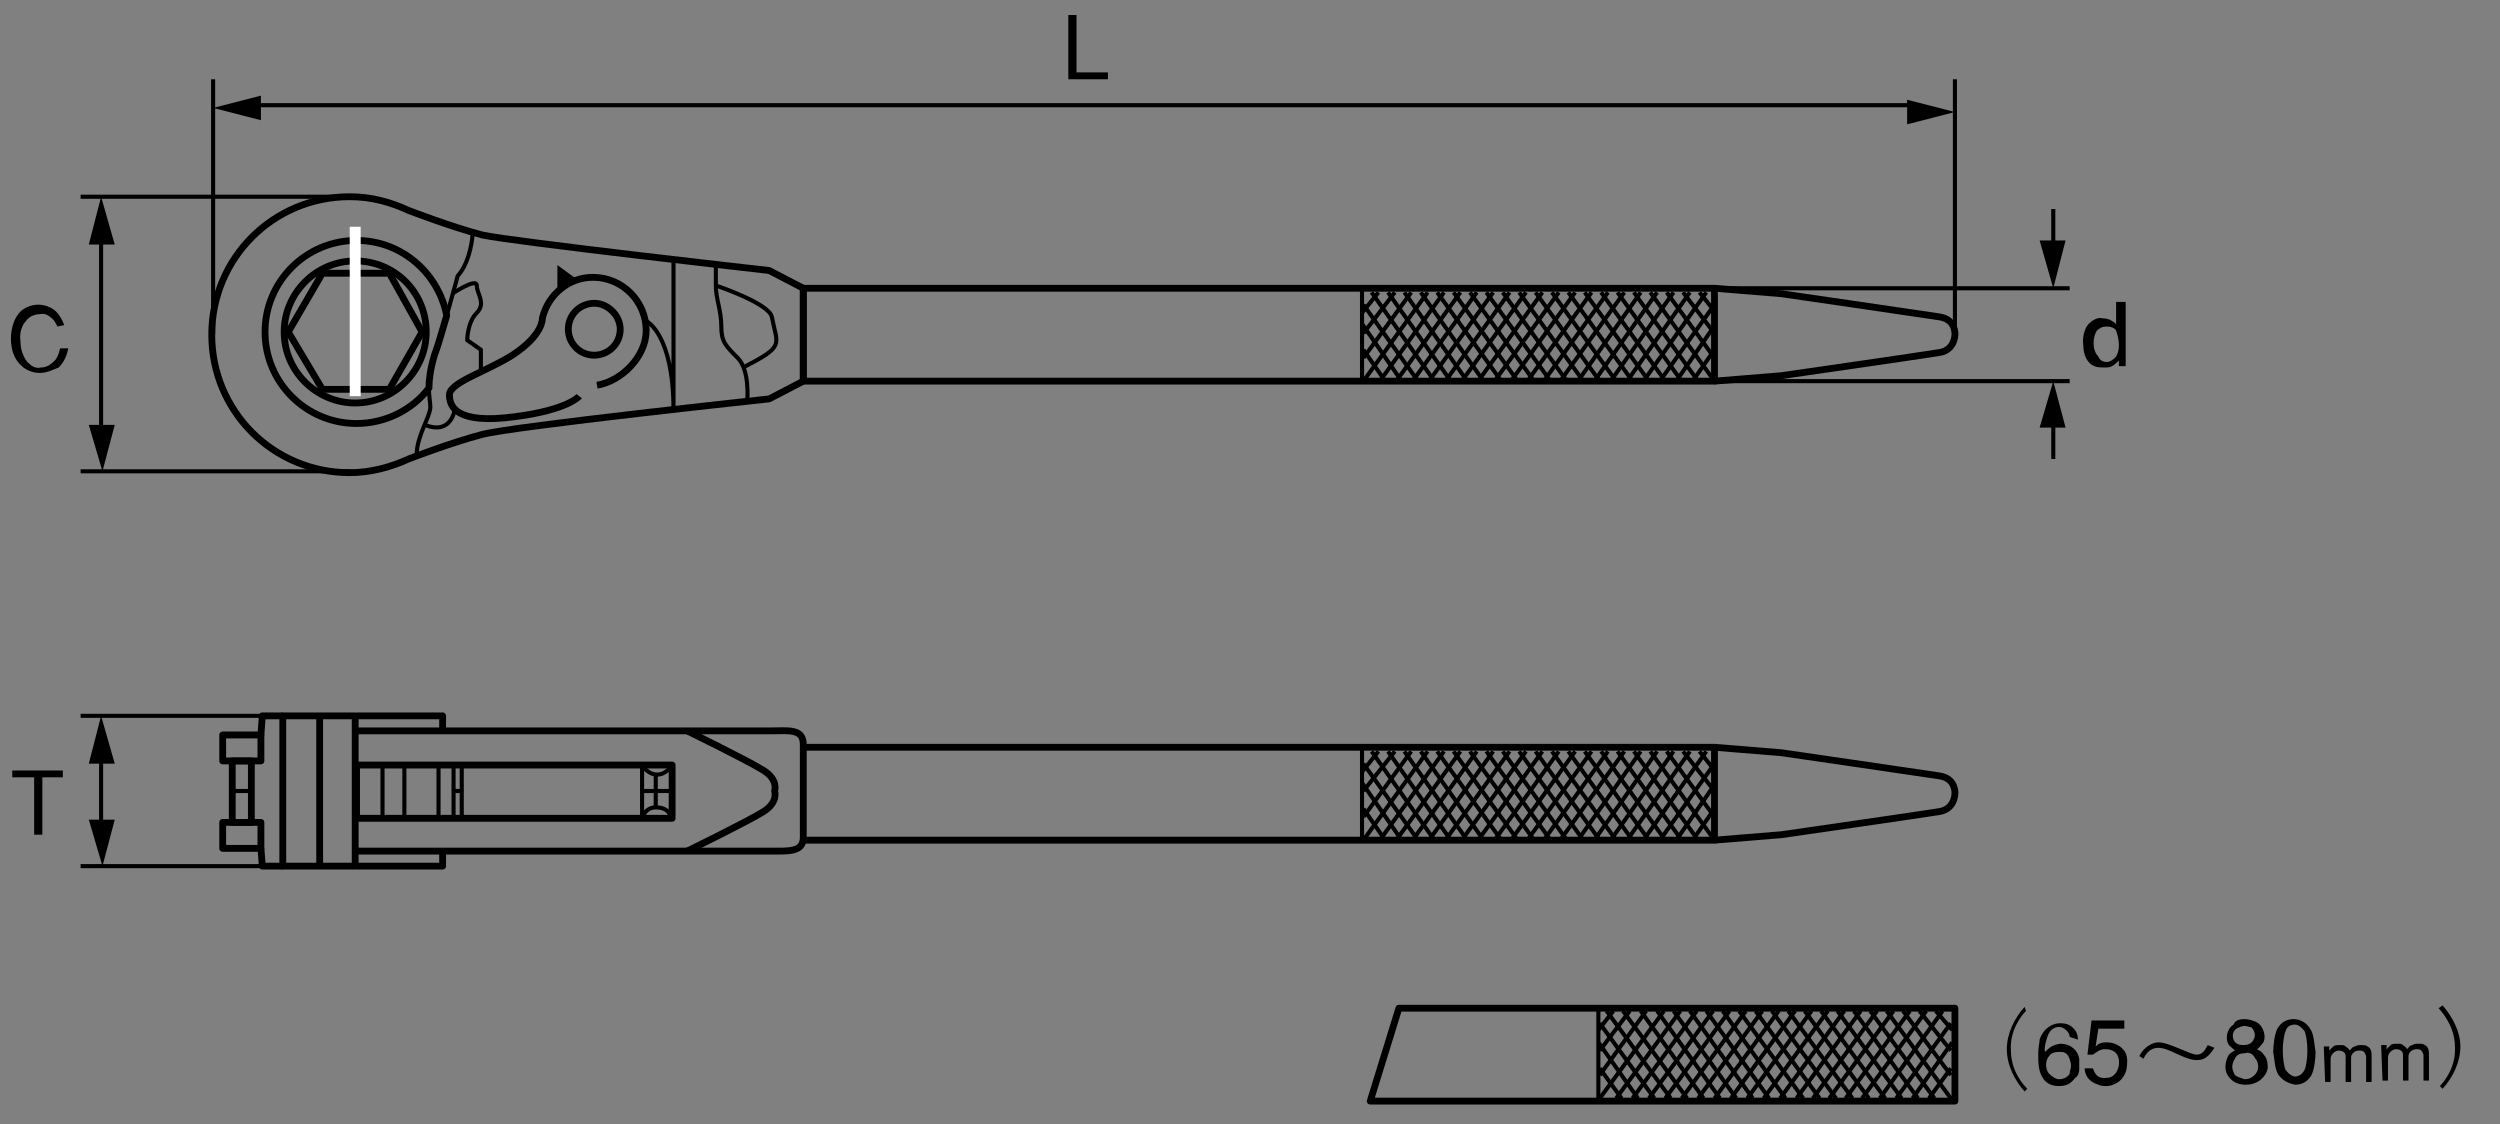 <?xml version="1.0" encoding="utf-8"?>
<!-- Generator: Adobe Illustrator 26.1.0, SVG Export Plug-In . SVG Version: 6.00 Build 0)  -->
<svg version="1.1" id="レイヤー_2" xmlns="http://www.w3.org/2000/svg" xmlns:xlink="http://www.w3.org/1999/xlink" x="0px"
	 y="0px" viewBox="0 0 183 82.3" style="enable-background:new 0 0 183 82.3;" xml:space="preserve">
<rect x="0" y="0" width="183" height="82.3" fill="#808080" stroke="none"/>
<style type="text/css">
	.st0{fill:none;stroke:#000000;stroke-width:0.3;stroke-linejoin:round;}
	.st1{fill:none;stroke:#000000;stroke-width:0.5;stroke-linejoin:round;}
	.st2{fill:#FFFFFF;}
</style>
<g>
	<g>
		<line class="st0" x1="7.4" y1="17.2" x2="7.4" y2="31.7"/>
		<polygon points="6.5,31.1 7.5,34.5 8.4,31.1 		"/>
		<polygon points="8.4,17.9 7.4,14.4 6.5,17.9 		"/>
	</g>
</g>
<g>
	<g>
		<line class="st0" x1="150.3" y1="15.3" x2="150.3" y2="18.3"/>
		<polygon points="149.3,17.6 150.3,21.1 151.2,17.6 		"/>
	</g>
</g>
<g>
	<g>
		<line class="st0" x1="150.3" y1="33.6" x2="150.3" y2="30.7"/>
		<polygon points="151.2,31.3 150.3,27.9 149.3,31.3 		"/>
	</g>
</g>
<path d="M4.2,23.9c-0.1-0.2-0.2-0.4-0.3-0.5c-0.3-0.3-0.6-0.5-1-0.4c-0.4,0-0.8,0.2-1,0.5c-0.3,0.3-0.5,0.9-0.4,1.5
	c0,0.6,0.2,1.1,0.5,1.5c0.3,0.3,0.6,0.5,1,0.4c0.4,0,0.7-0.2,1-0.5c0.2-0.2,0.3-0.5,0.4-0.9l0.6,0c-0.1,0.5-0.3,1-0.7,1.4
	C4,27,3.5,27.3,2.9,27.3c-0.6,0-1.1-0.3-1.3-0.5c-0.6-0.5-0.8-1.3-0.8-2c0-0.7,0.2-1.5,0.7-2c0.2-0.2,0.7-0.5,1.3-0.5
	c0.6,0,1.1,0.3,1.3,0.5c0.3,0.3,0.5,0.7,0.6,1L4.2,23.9z"/>
<path d="M155.6,22.1l0,4.7l-0.5,0l0-0.4c-0.1,0.1-0.3,0.3-0.5,0.4c-0.1,0.1-0.4,0.1-0.6,0.1c-0.2,0-0.5,0-0.7-0.1
	c-0.5-0.2-0.8-0.8-0.8-1.5c-0.1-0.6,0.1-1.3,0.4-1.6c0.3-0.3,0.7-0.5,1-0.4c0.3,0,0.6,0.1,0.7,0.2c0.2,0.1,0.3,0.2,0.3,0.3l0-1.7
	L155.6,22.1z M154.2,26.5c0.3,0,0.5-0.2,0.7-0.4c0.4-0.7,0.1-1.6,0-1.9c-0.1-0.2-0.4-0.3-0.7-0.3c-0.3,0-0.5,0.1-0.7,0.3
	c-0.3,0.4-0.4,1.4,0.1,1.9C153.7,26.4,154,26.5,154.2,26.5z"/>
<path d="M78.8,1.1v4.2h2.3v0.5h-2.9V1.1H78.8z"/>
<g>
	<g>
		<polygon points="139.6,9.1 143.1,8.2 139.6,7.3 		"/>
		<polygon points="19.1,7 15.6,7.9 19.1,8.8 		"/>
	</g>
</g>
<rect x="58.8" y="21.1" class="st1" width="66.7" height="6.8"/>
<path class="st1" d="M56.3,19.8c0,0-18.7-2.1-21-2.6c-2.3-0.6-5.4-1.8-5.4-1.8l0,0c-1.3-0.6-2.7-1-4.3-1c-5.6,0-10.1,4.5-10.1,10.1
	c0,5.6,4.5,10.1,10.1,10.1c1.5,0,3-0.4,4.3-1v0c0,0,3.1-1.2,5.4-1.8c2.3-0.6,21-2.6,21-2.6l2.5-1.3v-6.8L56.3,19.8z"/>
<path class="st0" d="M34.6,17.1c0,0-0.1,2-1.1,3.1c0,0-1,3.8-1.7,5.8c-0.7,2-0.3,3.1-0.3,3.8s-1,2.1-1,3.5"/>
<path class="st1" d="M43.7,28.2c1.8-0.3,3.6-2.1,3.6-4c0-2.1-1.7-3.9-3.9-3.9c-1.8,0-3.3,1.3-3.7,3l0,0c0,0,0.1,1.2-2.2,2.7
	c-1.9,1.2-4.6,2-4.6,2.9c0,0.8,0.4,2.2,4.8,1.6c3.9-0.5,4.7-1.5,4.7-1.5"/>
<path class="st0" d="M47.3,23.5c0,0,2,0.9,2,6.5V19"/>
<path class="st0" d="M33.1,21.5c0,0,1.8-1.2,1.8-0.6c0,0.6,0.7,1.3,0,2c-0.7,0.7-0.7,2-0.7,2l1,0.7v1.6"/>
<path class="st0" d="M33.3,29.9c0,0-0.2,2-2.2,1.2"/>
<polygon points="40.8,21.4 40.8,19.4 42.3,20.5 "/>
<path class="st1" d="M45.4,24.1c0,1.1-0.9,1.9-1.9,1.9c-1.1,0-1.9-0.9-1.9-1.9c0-1.1,0.9-1.9,1.9-1.9C44.5,22.2,45.4,23.1,45.4,24.1
	z"/>
<path class="st0" d="M52.4,19.3c0,0,0,0.6,0,1.6c0,1,0.4,1.8,0.4,3c0,1.1,0.3,1.4,1.2,2.3c0.9,0.9,0.7,3.1,0.7,3.1"/>
<path class="st0" d="M52.4,20.9c0,0,3.9,1.3,4.1,2.3c0.4,2.1,1,2.1-2.1,3.7"/>
<path class="st1" d="M31.2,24.3c0,2.8-2.3,5.2-5.2,5.2c-2.8,0-5.2-2.3-5.2-5.2c0-2.8,2.3-5.2,5.2-5.2C28.9,19.1,31.2,21.4,31.2,24.3
	z"/>
<path class="st1" d="M26.1,17.6c-3.7,0-6.7,3-6.7,6.7s3,6.7,6.7,6.7c2.1,0,4.1-1,5.3-2.6c0-0.6,0.1-1.4,0.4-2.4
	c0.3-0.8,0.6-1.9,0.9-2.9C32.1,20,29.4,17.6,26.1,17.6z"/>
<polygon class="st1" points="23.6,28.5 21.1,24.3 23.6,20 28.5,20 30.9,24.3 28.5,28.5 "/>
<rect x="25.6" y="16.6" class="st2" width="0.8" height="12.4"/>
<path class="st1" d="M125.5,27.9l4.9-0.4c0,0,10.4-1.5,11.6-1.7c1.1-0.2,1.1-1.3,1.1-1.3s0.1-1.1-1.1-1.3
	c-1.3-0.2-11.6-1.7-11.6-1.7l-4.9-0.4"/>
<line class="st0" x1="99.7" y1="21.1" x2="99.7" y2="27.9"/>
<line class="st0" x1="15.6" y1="5.8" x2="15.6" y2="24.5"/>
<line class="st0" x1="143.1" y1="5.8" x2="143.1" y2="24.5"/>
<line class="st0" x1="125.5" y1="27.9" x2="151.5" y2="27.9"/>
<line class="st0" x1="125.5" y1="21.1" x2="151.5" y2="21.1"/>
<line class="st0" x1="5.9" y1="14.4" x2="25.7" y2="14.4"/>
<line class="st0" x1="5.9" y1="34.5" x2="25.7" y2="34.5"/>
<g>
	<g>
		<g>
			<line class="st0" x1="7.4" y1="55.3" x2="7.4" y2="60.6"/>
			<polygon points="6.5,60 7.5,63.4 8.4,60 			"/>
			<polygon points="8.4,55.9 7.4,52.4 6.5,55.9 			"/>
		</g>
	</g>
	<path d="M2.5,56.9l-1.6,0l0-0.5l3.7,0l0,0.5l-1.5,0l0,4.2l-0.6,0L2.5,56.9z"/>
	<path class="st1" d="M50.3,62.3c0,0,4.5-2.2,5.6-2.9c1.1-0.7,0.8-1.5,0.8-1.5s0.3-0.8-0.8-1.5c-1.1-0.7-5.6-2.9-5.6-2.9"/>
	<path class="st1" d="M26,53.5h30.4c1.3,0,2.4-0.2,2.4,1v6.8c0,1.1-1.1,1-2.4,1H26"/>
	<rect x="20.7" y="52.4" class="st1" width="5.3" height="11"/>
	<rect x="17" y="55.7" class="st1" width="1.4" height="4.5"/>
	<line class="st1" x1="23.4" y1="52.4" x2="23.4" y2="63.4"/>
	<polyline class="st1" points="26.1,52.4 32.4,52.4 32.4,53.5 	"/>
	<polyline class="st1" points="26.1,63.4 32.4,63.4 32.4,62.3 	"/>
	<rect x="26.1" y="56" class="st1" width="23.1" height="3.9"/>
	<line class="st0" x1="28" y1="56" x2="28" y2="59.9"/>
	<line class="st0" x1="29.6" y1="56" x2="29.6" y2="59.9"/>
	<line class="st0" x1="32.1" y1="56" x2="32.1" y2="59.9"/>
	<line class="st0" x1="33.2" y1="56" x2="33.2" y2="59.9"/>
	<line class="st0" x1="33.8" y1="56" x2="33.8" y2="59.9"/>
	<line class="st0" x1="33.2" y1="57.9" x2="33.8" y2="57.9"/>
	<path class="st0" d="M49.1,59.9c0,0,0-0.8-1.1-0.8c-0.8,0-1,0.8-1,0.8V56c0,0,0.4,0.7,1.1,0.7s1.1-0.7,1.1-0.7"/>
	<line class="st0" x1="48" y1="56.6" x2="48" y2="59.1"/>
	<line class="st0" x1="47" y1="57.9" x2="49.1" y2="57.9"/>
	<rect x="16.3" y="53.8" class="st1" width="2.8" height="1.9"/>
	<rect x="16.3" y="60.2" class="st1" width="2.8" height="1.9"/>
	<polyline class="st1" points="20.7,52.4 19.2,52.4 19.1,53.8 	"/>
	<polyline class="st1" points="20.7,63.4 19.2,63.4 19.1,62.1 	"/>
	<line class="st0" x1="5.9" y1="52.4" x2="25.7" y2="52.4"/>
	<line class="st0" x1="5.9" y1="63.4" x2="25.7" y2="63.4"/>
</g>
<g>
	<g>
		<polygon class="st1" points="100.3,80.6 143.1,80.6 143.1,73.8 102.4,73.8 		"/>
	</g>
</g>
<line class="st0" x1="17" y1="57.9" x2="18.4" y2="57.9"/>
<g>
	<g>
		<line class="st0" x1="100.9" y1="21.4" x2="99.7" y2="22.9"/>
		<line class="st0" x1="102.1" y1="21.4" x2="99.8" y2="24.4"/>
		<line class="st0" x1="103.3" y1="21.4" x2="99.8" y2="26.2"/>
		<line class="st0" x1="104.5" y1="21.4" x2="99.8" y2="27.9"/>
		<line class="st0" x1="105.7" y1="21.4" x2="101" y2="27.9"/>
		<line class="st0" x1="106.9" y1="21.4" x2="102.2" y2="27.9"/>
		<line class="st0" x1="108.1" y1="21.4" x2="103.4" y2="27.9"/>
		<line class="st0" x1="109.3" y1="21.4" x2="104.6" y2="27.9"/>
		<line class="st0" x1="110.5" y1="21.4" x2="105.8" y2="27.9"/>
		<line class="st0" x1="111.7" y1="21.4" x2="107" y2="27.9"/>
		<line class="st0" x1="112.9" y1="21.4" x2="108.2" y2="27.9"/>
		<line class="st0" x1="114.1" y1="21.4" x2="109.4" y2="27.9"/>
		<line class="st0" x1="115.3" y1="21.4" x2="110.6" y2="27.9"/>
		<line class="st0" x1="116.5" y1="21.4" x2="111.8" y2="27.9"/>
		<line class="st0" x1="117.7" y1="21.4" x2="113" y2="27.9"/>
		<line class="st0" x1="118.9" y1="21.4" x2="114.2" y2="27.9"/>
		<line class="st0" x1="120.1" y1="21.4" x2="115.5" y2="27.9"/>
		<line class="st0" x1="121.3" y1="21.4" x2="116.7" y2="27.9"/>
		<line class="st0" x1="122.5" y1="21.4" x2="117.9" y2="27.9"/>
		<line class="st0" x1="123.7" y1="21.4" x2="119.1" y2="27.9"/>
		<line class="st0" x1="124.9" y1="21.4" x2="120.3" y2="27.9"/>
		<line class="st0" x1="125.5" y1="22.3" x2="121.5" y2="27.9"/>
		<line class="st0" x1="125.6" y1="23.7" x2="122.7" y2="27.9"/>
		<line class="st0" x1="125.5" y1="25.6" x2="123.9" y2="27.9"/>
	</g>
	<g>
		<line class="st0" x1="124.4" y1="21.4" x2="125.6" y2="22.9"/>
		<line class="st0" x1="123.2" y1="21.4" x2="125.5" y2="24.4"/>
		<line class="st0" x1="122" y1="21.4" x2="125.5" y2="26.2"/>
		<line class="st0" x1="120.8" y1="21.4" x2="125.5" y2="27.9"/>
		<line class="st0" x1="119.6" y1="21.4" x2="124.3" y2="27.9"/>
		<line class="st0" x1="118.4" y1="21.4" x2="123.1" y2="27.9"/>
		<line class="st0" x1="117.2" y1="21.4" x2="121.9" y2="27.9"/>
		<line class="st0" x1="116" y1="21.4" x2="120.7" y2="27.9"/>
		<line class="st0" x1="114.8" y1="21.4" x2="119.5" y2="27.9"/>
		<line class="st0" x1="113.6" y1="21.4" x2="118.3" y2="27.9"/>
		<line class="st0" x1="112.4" y1="21.4" x2="117.1" y2="27.9"/>
		<line class="st0" x1="111.2" y1="21.4" x2="115.9" y2="27.9"/>
		<line class="st0" x1="110" y1="21.4" x2="114.7" y2="27.9"/>
		<line class="st0" x1="108.8" y1="21.4" x2="113.5" y2="27.9"/>
		<line class="st0" x1="107.6" y1="21.4" x2="112.3" y2="27.9"/>
		<line class="st0" x1="106.4" y1="21.4" x2="111.1" y2="27.9"/>
		<line class="st0" x1="105.2" y1="21.4" x2="109.9" y2="27.9"/>
		<line class="st0" x1="104" y1="21.4" x2="108.6" y2="27.9"/>
		<line class="st0" x1="102.8" y1="21.4" x2="107.4" y2="27.9"/>
		<line class="st0" x1="101.6" y1="21.4" x2="106.2" y2="27.9"/>
		<line class="st0" x1="100.4" y1="21.4" x2="105" y2="27.9"/>
		<line class="st0" x1="99.8" y1="22.3" x2="103.8" y2="27.9"/>
		<line class="st0" x1="99.7" y1="23.7" x2="102.6" y2="27.9"/>
		<line class="st0" x1="99.8" y1="25.6" x2="101.4" y2="27.9"/>
	</g>
</g>
<g>
	<polyline class="st1" points="58.8,54.7 125.5,54.7 125.5,61.5 58.8,61.5 	"/>
	<path class="st1" d="M125.5,61.5l4.9-0.4c0,0,10.4-1.5,11.6-1.7c1.1-0.2,1.1-1.3,1.1-1.3s0.1-1.1-1.1-1.3
		c-1.3-0.2-11.6-1.7-11.6-1.7l-4.9-0.4"/>
	<line class="st0" x1="99.7" y1="54.7" x2="99.7" y2="61.5"/>
	<g>
		<g>
			<line class="st0" x1="100.9" y1="55" x2="99.7" y2="56.5"/>
			<line class="st0" x1="102.1" y1="55" x2="99.8" y2="57.9"/>
			<line class="st0" x1="103.3" y1="55" x2="99.8" y2="59.8"/>
			<line class="st0" x1="104.5" y1="55" x2="99.8" y2="61.5"/>
			<line class="st0" x1="105.7" y1="55" x2="101" y2="61.5"/>
			<line class="st0" x1="106.9" y1="55" x2="102.2" y2="61.5"/>
			<line class="st0" x1="108.1" y1="55" x2="103.4" y2="61.5"/>
			<line class="st0" x1="109.3" y1="55" x2="104.6" y2="61.5"/>
			<line class="st0" x1="110.5" y1="55" x2="105.8" y2="61.5"/>
			<line class="st0" x1="111.7" y1="55" x2="107" y2="61.5"/>
			<line class="st0" x1="112.9" y1="55" x2="108.2" y2="61.5"/>
			<line class="st0" x1="114.1" y1="55" x2="109.4" y2="61.5"/>
			<line class="st0" x1="115.3" y1="55" x2="110.6" y2="61.5"/>
			<line class="st0" x1="116.5" y1="55" x2="111.8" y2="61.5"/>
			<line class="st0" x1="117.7" y1="55" x2="113" y2="61.5"/>
			<line class="st0" x1="118.9" y1="55" x2="114.2" y2="61.5"/>
			<line class="st0" x1="120.1" y1="55" x2="115.5" y2="61.5"/>
			<line class="st0" x1="121.3" y1="55" x2="116.7" y2="61.5"/>
			<line class="st0" x1="122.5" y1="55" x2="117.9" y2="61.5"/>
			<line class="st0" x1="123.7" y1="55" x2="119.1" y2="61.5"/>
			<line class="st0" x1="124.9" y1="55" x2="120.3" y2="61.5"/>
			<line class="st0" x1="125.5" y1="55.9" x2="121.5" y2="61.5"/>
			<line class="st0" x1="125.6" y1="57.3" x2="122.7" y2="61.5"/>
			<line class="st0" x1="125.5" y1="59.2" x2="123.9" y2="61.5"/>
		</g>
		<g>
			<line class="st0" x1="124.4" y1="55" x2="125.6" y2="56.5"/>
			<line class="st0" x1="123.2" y1="55" x2="125.5" y2="57.9"/>
			<line class="st0" x1="122" y1="55" x2="125.5" y2="59.8"/>
			<line class="st0" x1="120.8" y1="55" x2="125.5" y2="61.5"/>
			<line class="st0" x1="119.6" y1="55" x2="124.3" y2="61.5"/>
			<line class="st0" x1="118.4" y1="55" x2="123.1" y2="61.5"/>
			<line class="st0" x1="117.2" y1="55" x2="121.9" y2="61.5"/>
			<line class="st0" x1="116" y1="55" x2="120.7" y2="61.5"/>
			<line class="st0" x1="114.8" y1="55" x2="119.5" y2="61.5"/>
			<line class="st0" x1="113.6" y1="55" x2="118.3" y2="61.5"/>
			<line class="st0" x1="112.4" y1="55" x2="117.1" y2="61.5"/>
			<line class="st0" x1="111.2" y1="55" x2="115.9" y2="61.5"/>
			<line class="st0" x1="110" y1="55" x2="114.7" y2="61.5"/>
			<line class="st0" x1="108.8" y1="55" x2="113.5" y2="61.5"/>
			<line class="st0" x1="107.6" y1="55" x2="112.3" y2="61.5"/>
			<line class="st0" x1="106.4" y1="55" x2="111.1" y2="61.5"/>
			<line class="st0" x1="105.2" y1="55" x2="109.9" y2="61.5"/>
			<line class="st0" x1="104" y1="55" x2="108.6" y2="61.5"/>
			<line class="st0" x1="102.8" y1="55" x2="107.4" y2="61.5"/>
			<line class="st0" x1="101.6" y1="55" x2="106.2" y2="61.5"/>
			<line class="st0" x1="100.4" y1="55" x2="105" y2="61.5"/>
			<line class="st0" x1="99.8" y1="55.9" x2="103.8" y2="61.5"/>
			<line class="st0" x1="99.7" y1="57.3" x2="102.6" y2="61.5"/>
			<line class="st0" x1="99.8" y1="59.2" x2="101.4" y2="61.5"/>
		</g>
	</g>
</g>
<g>
	<line class="st0" x1="117" y1="73.6" x2="117" y2="80.5"/>
	<g>
		<g>
			<line class="st0" x1="118.1" y1="74" x2="117" y2="75.4"/>
			<line class="st0" x1="119.3" y1="74" x2="117.1" y2="76.9"/>
			<line class="st0" x1="120.5" y1="74" x2="117.1" y2="78.7"/>
			<line class="st0" x1="121.8" y1="74" x2="117.1" y2="80.4"/>
			<line class="st0" x1="123" y1="74" x2="118.3" y2="80.4"/>
			<line class="st0" x1="124.2" y1="74" x2="119.5" y2="80.4"/>
			<line class="st0" x1="125.4" y1="74" x2="120.7" y2="80.4"/>
			<line class="st0" x1="126.6" y1="74" x2="121.9" y2="80.4"/>
			<line class="st0" x1="127.8" y1="74" x2="123.1" y2="80.4"/>
			<line class="st0" x1="129" y1="74" x2="124.3" y2="80.4"/>
			<line class="st0" x1="130.2" y1="74" x2="125.5" y2="80.4"/>
			<line class="st0" x1="131.4" y1="74" x2="126.7" y2="80.4"/>
			<line class="st0" x1="132.6" y1="74" x2="127.9" y2="80.4"/>
			<line class="st0" x1="133.8" y1="74" x2="129.1" y2="80.4"/>
			<line class="st0" x1="135" y1="74" x2="130.3" y2="80.4"/>
			<line class="st0" x1="136.2" y1="74" x2="131.5" y2="80.4"/>
			<line class="st0" x1="137.4" y1="74" x2="132.7" y2="80.4"/>
			<line class="st0" x1="138.6" y1="74" x2="133.9" y2="80.4"/>
			<line class="st0" x1="139.8" y1="74" x2="135.1" y2="80.4"/>
			<line class="st0" x1="141" y1="74" x2="136.3" y2="80.4"/>
			<line class="st0" x1="142.2" y1="74" x2="137.6" y2="80.4"/>
			<line class="st0" x1="142.8" y1="74.9" x2="138.8" y2="80.4"/>
			<line class="st0" x1="142.9" y1="76.3" x2="140" y2="80.4"/>
			<line class="st0" x1="142.8" y1="78.2" x2="141.2" y2="80.4"/>
		</g>
		<g>
			<line class="st0" x1="141.7" y1="74" x2="142.9" y2="75.4"/>
			<line class="st0" x1="140.5" y1="74" x2="142.8" y2="76.9"/>
			<line class="st0" x1="139.3" y1="74" x2="142.8" y2="78.7"/>
			<line class="st0" x1="138.1" y1="74" x2="142.8" y2="80.4"/>
			<line class="st0" x1="136.9" y1="74" x2="141.6" y2="80.4"/>
			<line class="st0" x1="135.7" y1="74" x2="140.4" y2="80.4"/>
			<line class="st0" x1="134.5" y1="74" x2="139.2" y2="80.4"/>
			<line class="st0" x1="133.3" y1="74" x2="138" y2="80.4"/>
			<line class="st0" x1="132.1" y1="74" x2="136.8" y2="80.4"/>
			<line class="st0" x1="130.9" y1="74" x2="135.6" y2="80.4"/>
			<line class="st0" x1="129.7" y1="74" x2="134.4" y2="80.4"/>
			<line class="st0" x1="128.5" y1="74" x2="133.2" y2="80.4"/>
			<line class="st0" x1="127.3" y1="74" x2="132" y2="80.4"/>
			<line class="st0" x1="126.1" y1="74" x2="130.7" y2="80.4"/>
			<line class="st0" x1="124.9" y1="74" x2="129.5" y2="80.4"/>
			<line class="st0" x1="123.7" y1="74" x2="128.3" y2="80.4"/>
			<line class="st0" x1="122.5" y1="74" x2="127.1" y2="80.4"/>
			<line class="st0" x1="121.3" y1="74" x2="125.9" y2="80.4"/>
			<line class="st0" x1="120.1" y1="74" x2="124.7" y2="80.4"/>
			<line class="st0" x1="118.8" y1="74" x2="123.5" y2="80.4"/>
			<line class="st0" x1="117.6" y1="74" x2="122.3" y2="80.4"/>
			<line class="st0" x1="117.1" y1="74.9" x2="121.1" y2="80.4"/>
			<line class="st0" x1="117" y1="76.3" x2="119.9" y2="80.4"/>
			<line class="st0" x1="117.1" y1="78.2" x2="118.7" y2="80.4"/>
		</g>
	</g>
</g>
<g>
	<path d="M148.3,74c-0.3,0.3-1.2,1.4-1.1,2.9c0,1.5,0.9,2.5,1.2,2.8l-0.2,0.2c-0.7-0.8-1.3-1.9-1.3-3.1c0-1.1,0.5-2.2,1.3-3.1
		L148.3,74z"/>
	<path d="M151.5,75.9c0-0.3-0.3-0.6-0.6-0.7c-0.4-0.1-0.8,0.1-1,0.6c-0.1,0.3-0.3,0.9-0.2,1.2c0.3-0.3,0.5-0.5,1.1-0.6
		c0.8,0,1.3,0.5,1.4,1.1c0,0.1,0,0.2,0,0.4c0,0.1,0,0.2,0,0.4c0,0.2-0.1,0.5-0.3,0.6c-0.3,0.4-0.6,0.6-1.2,0.6
		c-0.5,0-0.9-0.2-1.1-0.5c-0.4-0.5-0.4-1.2-0.4-1.9c0-0.4,0.1-0.8,0.1-1c0.3-0.9,1-1.2,1.5-1.2c0.4,0,0.7,0.1,0.9,0.3
		c0.2,0.2,0.4,0.4,0.4,0.9L151.5,75.9z M151.6,78c0-0.2-0.1-0.5-0.2-0.7c-0.2-0.3-0.4-0.3-0.7-0.3c-0.3,0-0.6,0.1-0.7,0.3
		c-0.3,0.3-0.3,1,0,1.3c0.2,0.2,0.5,0.4,0.7,0.4c0.3,0,0.6-0.1,0.8-0.4C151.5,78.4,151.6,78.2,151.6,78z"/>
	<path d="M152.8,77.2l0.3-2.5l2.4,0l0,0.6l-1.9,0l-0.2,1.3c0.3-0.3,0.6-0.3,0.8-0.3c0.1,0,0.3,0,0.6,0.1c0.5,0.2,1,0.6,0.9,1.5
		c0,0.7-0.4,1.2-0.8,1.4c-0.2,0.1-0.4,0.2-0.7,0.2c-0.2,0-0.4,0-0.6-0.1c-1-0.3-1-1.1-1-1.2l0.6,0c0.1,0.2,0.2,0.8,1,0.7
		c0.5,0,0.8-0.4,0.9-0.9c0.1-0.9-0.4-1.2-1-1.2c-0.4,0-0.6,0.2-0.9,0.4L152.8,77.2z"/>
	<path d="M156.6,77.3c0.3-0.6,0.9-1,1.4-1c0.8,0,2.3,0.9,2.8,0.9c0.4,0,0.6-0.3,0.8-0.7l0.5,0.2c-0.4,0.6-0.7,0.9-1.3,0.9
		c-0.9,0-2-0.9-2.8-0.9c-0.6,0-0.9,0.4-1.1,0.8L156.6,77.3z"/>
	<path d="M164.3,74.6c0.3,0,0.7,0.1,1,0.3c0.5,0.4,0.6,1.2,0.3,1.5c-0.1,0.1-0.2,0.3-0.4,0.4c0.2,0.1,0.4,0.2,0.5,0.4
		c0.2,0.2,0.3,0.5,0.3,0.9c0,0.3-0.2,0.7-0.6,1c-0.3,0.2-0.6,0.3-1,0.3c-0.4,0-0.8-0.1-1.1-0.4c-0.3-0.3-0.4-0.6-0.4-0.9
		c0-0.3,0.1-0.6,0.2-0.8c0.1-0.2,0.3-0.3,0.5-0.4c-0.2-0.2-0.4-0.3-0.5-0.5c-0.2-0.4-0.1-1.1,0.4-1.4
		C163.6,74.7,163.9,74.6,164.3,74.6z M164.3,77.1c-0.3,0-0.6,0.1-0.7,0.4c-0.1,0.1-0.2,0.4-0.2,0.6c0,0.2,0.1,0.4,0.2,0.6
		c0.1,0.1,0.4,0.2,0.7,0.3c0.3,0,0.5-0.1,0.6-0.2c0.3-0.2,0.4-0.5,0.4-0.7c0-0.3-0.1-0.5-0.2-0.6C164.9,77.1,164.6,77,164.3,77.1z
		 M164.3,75.1c-0.2,0-0.4,0.1-0.6,0.2c-0.3,0.2-0.3,0.6-0.2,0.8c0.1,0.3,0.4,0.4,0.7,0.4c0.3,0,0.6-0.1,0.7-0.3
		c0.3-0.4,0.1-0.8-0.1-1C164.7,75.2,164.5,75.1,164.3,75.1z"/>
	<path d="M166.8,78.7c-0.3-0.4-0.3-1.2-0.4-1.7c0-0.5,0.1-1.3,0.3-1.7c0.3-0.5,0.7-0.7,1.2-0.7c0.4,0,0.9,0.2,1.2,0.7
		c0.3,0.4,0.3,1.2,0.4,1.7c0,0.5-0.1,1.3-0.3,1.7c-0.3,0.5-0.7,0.7-1.2,0.7C167.5,79.3,167.1,79.1,166.8,78.7z M168.7,78.3
		c0.1-0.2,0.2-0.8,0.2-1.4c0-0.6-0.1-1.2-0.2-1.4c-0.2-0.3-0.5-0.5-0.7-0.5c-0.3,0-0.6,0.1-0.7,0.5c-0.1,0.2-0.2,0.8-0.2,1.4
		c0,0.6,0.1,1.2,0.2,1.4c0.2,0.3,0.5,0.5,0.7,0.5C168.2,78.8,168.5,78.7,168.7,78.3z"/>
	<path d="M170.1,76.6l0.4,0l0,0.3c0.1-0.1,0.2-0.2,0.3-0.3c0.1-0.1,0.3-0.1,0.5-0.1c0.2,0,0.3,0,0.4,0.1c0.1,0.1,0.2,0.1,0.3,0.3
		c0.1-0.1,0.2-0.3,0.4-0.3c0.1-0.1,0.3-0.1,0.4-0.1c0.2,0,0.4,0,0.5,0.1c0.2,0.1,0.3,0.3,0.3,0.6l0,2l-0.4,0l0-1.9
		c-0.1-0.3-0.2-0.4-0.5-0.4c-0.4,0-0.6,0.3-0.6,0.5l0,1.8l-0.4,0l0-1.9c0-0.3-0.3-0.4-0.5-0.4c-0.3,0-0.6,0.3-0.6,0.6l0,1.7l-0.4,0
		L170.1,76.6z"/>
	<path d="M174.3,76.5l0.4,0l0,0.3c0.1-0.1,0.2-0.2,0.3-0.3c0.1-0.1,0.3-0.1,0.5-0.1c0.2,0,0.3,0,0.4,0.1c0.1,0.1,0.2,0.1,0.3,0.3
		c0.1-0.1,0.2-0.3,0.4-0.3c0.1-0.1,0.3-0.1,0.4-0.1c0.2,0,0.4,0,0.5,0.1c0.2,0.1,0.3,0.3,0.3,0.6l0,2l-0.4,0l0-1.9
		c-0.1-0.3-0.2-0.4-0.5-0.4c-0.4,0-0.6,0.3-0.6,0.5l0,1.8l-0.4,0l0-1.9c0-0.3-0.3-0.4-0.5-0.4c-0.3,0-0.6,0.3-0.6,0.6l0,1.7l-0.4,0
		L174.3,76.5z"/>
	<path d="M178.8,73.6c0.7,0.8,1.3,1.9,1.3,3c0,1.1-0.5,2.2-1.3,3.1l-0.2-0.2c0.3-0.3,1.2-1.4,1.1-2.9c0-1.4-0.9-2.5-1.2-2.8
		L178.8,73.6z"/>
</g>
<line class="st0" x1="18.5" y1="7.7" x2="140.2" y2="7.7"/>
</svg>
